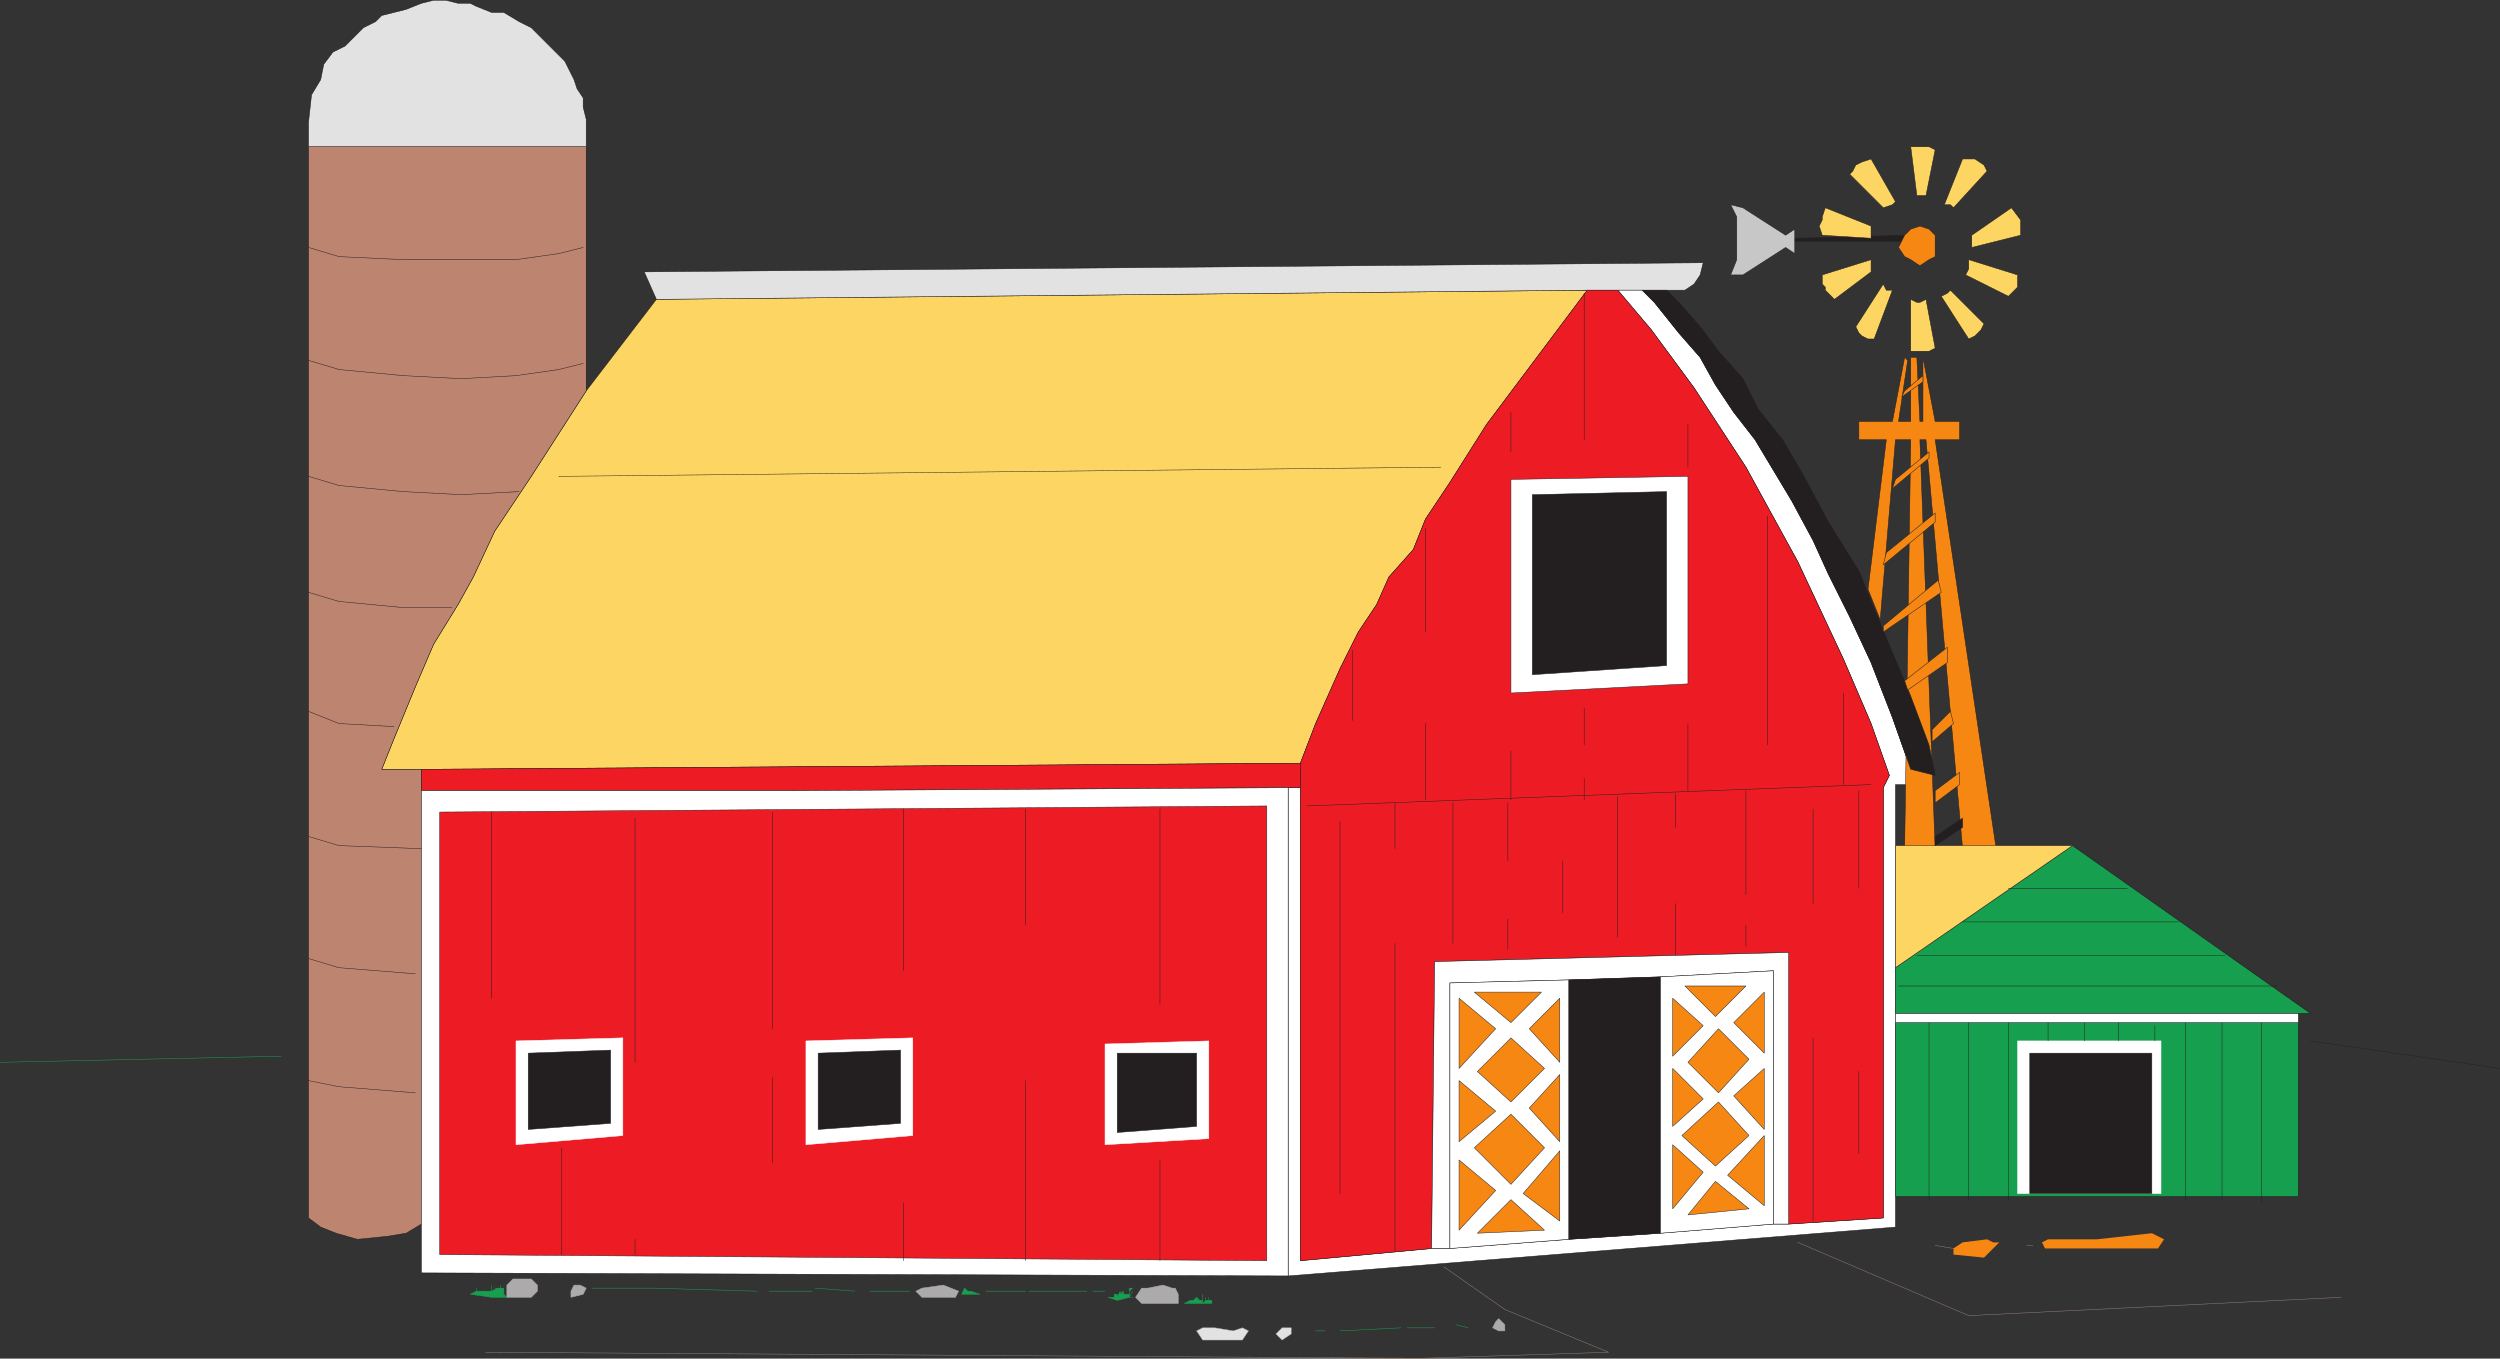 <svg xmlns="http://www.w3.org/2000/svg" width="614.37" height="333.87"><rect width="100%" height="100%" fill="#333333" stroke="none"/><path fill="none" stroke="#231f20" stroke-linecap="round" stroke-linejoin="round" stroke-miterlimit="10" stroke-width=".12" d="m409.56 71.31 3 3 5.25 6 4.5 6 6 6.75 3.75 7.5 6 7.5 5.25 9 6 11.25 7.5 12 6.75 16.5 6 14.25 3 12.75 3 5.25h-6v3.75h-3.75v15h43.5l58.5 41.25h-3v45h-99v7.5l-149.25 12-213-.75v-12l-3.75 2.25-4.5.75-7.5.75-5.25-1.5-3.75-1.5-3-2.25V30.06l.75-6.75 2.25-3.75.75-3.75 2.25-3 3-1.5 4.5-4.5 3-1.5 1.5-1.5 6-1.5 3.75-1.5 3-.75h3l3 .75h3l1.5.75 3.75 1.5h3l3.75 2.25 3 1.5 8.25 8.25 2.25 4.5.75 2.25 1.5 2.25v2.25l.75 3v66.75l17.25-22.5-3-6.75 260.25-2.25-.75 3-1.5 2.25-2.25 1.5h-4.5"/><path fill="#fdd562" fill-rule="evenodd" d="m390.06 71.31-228.75 2.25-17.25 22.5-13.5 21-9 13.5-5.25 11.25-3.75 6.75-6 9.75-4.5 10.5-5.25 12.75-3 7.5h9.75l216-1.5 3.75-9.75 6-13.5 4.5-9 4.5-6.75 3-6.75 6-6.75 3-7.5 6-9 9-14.25 24.75-33"/><path fill="none" stroke="#231f20" stroke-linecap="round" stroke-linejoin="round" stroke-miterlimit="10" stroke-width=".12" d="m390.06 71.31-228.75 2.25-17.25 22.5-13.5 21-9 13.5-5.25 11.25-3.75 6.75-6 9.75-4.5 10.5-5.25 12.75-3 7.5h9.75l216-1.5 3.75-9.75 6-13.5 4.5-9 4.5-6.75 3-6.75 6-6.75 3-7.5 6-9 9-14.25zm0 0"/><path fill="none" stroke="#967e71" stroke-linecap="round" stroke-linejoin="round" stroke-miterlimit="10" stroke-width=".12" d="m119.31 332.31 229.5 1.5 46.5-1.5-25.5-10.5-15-10.5 15 10.5"/><path fill="#bd846f" fill-rule="evenodd" d="M144.06 96.06v-60H75.81v263.25l3 2.25 3.75 1.5 5.25 1.5 7.5-.75 4.5-.75 3.75-2.25V189.06h-9.75l3-7.5 5.25-12.75 4.5-10.5 6-9.75 3.75-6.75 5.25-11.25 9-13.5 13.5-21"/><path fill="none" stroke="#231f20" stroke-linecap="round" stroke-linejoin="round" stroke-miterlimit="10" stroke-width=".12" d="M144.06 96.06v-60H75.81v263.25l3 2.25 3.75 1.5 5.25 1.5 7.5-.75 4.5-.75 3.75-2.25V189.06h-9.75l3-7.5 5.25-12.75 4.5-10.5 6-9.75 3.75-6.75 5.25-11.25 9-13.5zm0 0"/><path fill="#e3e2e2" fill-rule="evenodd" d="M409.56 71.31h4.5l2.25-1.5 1.5-2.25.75-3-260.25 2.25 3 6.75 228.75-2.25h19.5"/><path fill="none" stroke="#231f20" stroke-linecap="round" stroke-linejoin="round" stroke-miterlimit="10" stroke-width=".12" d="M409.56 71.31h4.5l2.25-1.5 1.5-2.25.75-3-260.25 2.25 3 6.75 228.75-2.25zm0 0"/><path fill="#fff" fill-rule="evenodd" d="m469.56 189.06-4.5-12.75-5.25-13.5-5.25-11.25-5.25-10.5-3.75-8.25-5.25-9.75-9-15-5.25-6.75-4.5-6.75-3.75-6.75-5.25-6-6-7.5-3-3h-6l8.25 9.75 10.5 14.25 12.75 19.5 12.75 23.25 11.25 24 6.75 15.75 4.5 12.75-1.5 3v105.75l-23.25 1.5h-3.75l-27.75 2.25-22.5 1.5-29.25 2.25h-4.5l-32.25 3V193.56h-3v120l149.25-12V192.81h3.75v-3.75"/><path fill="none" stroke="#231f20" stroke-linecap="round" stroke-linejoin="round" stroke-miterlimit="10" stroke-width=".12" d="m469.56 189.06-4.5-12.75-5.25-13.5-5.25-11.25-5.25-10.5-3.75-8.25-5.25-9.75-9-15-5.25-6.75-4.5-6.75-3.75-6.75-5.25-6-6-7.5-3-3h-6l8.25 9.75 10.5 14.25 12.75 19.5 12.75 23.25 11.25 24 6.75 15.75 4.5 12.75-1.5 3v105.75l-23.25 1.5h-3.75l-27.75 2.25-22.5 1.5-29.25 2.25h-4.5l-32.25 3V193.56h-3v120l149.25-12V192.81h3.75zm0 0"/><path fill="#ed1c24" fill-rule="evenodd" d="m390.06 71.31-24.75 33-9 14.25-6 9-3 7.5-6 6.75-3 6.75-4.5 6.75-4.5 9-6 13.5-3.75 9.75v122.25l32.25-3 .75-70.5 87-2.25v66.75l23.25-1.5V193.56l1.5-3-4.5-12.75-6.75-15.75-11.25-24-12.75-23.25-12.75-19.5-10.5-14.25-8.25-9.75h-7.5"/><path fill="none" stroke="#231f20" stroke-linecap="round" stroke-linejoin="round" stroke-miterlimit="10" stroke-width=".12" d="m390.06 71.31-24.75 33-9 14.25-6 9-3 7.5-6 6.75-3 6.75-4.5 6.75-4.5 9-6 13.5-3.75 9.75v122.25l32.25-3 .75-70.5 87-2.25v66.75l23.25-1.5V193.56l1.5-3-4.5-12.75-6.75-15.75-11.25-24-12.75-23.25-12.75-19.5-10.5-14.25-8.25-9.75zm-36 43.5-216.75 2.25"/><path fill="#ed1c24" fill-rule="evenodd" d="M316.56 193.56h3v-6l-216 1.5v5.25h90.75l122.25-.75"/><path fill="none" stroke="#231f20" stroke-linecap="round" stroke-linejoin="round" stroke-miterlimit="10" stroke-width=".12" d="M316.56 193.56h3v-6l-216 1.5v5.25h90.75zm0 0"/><path fill="#fff" fill-rule="evenodd" d="m316.56 193.56-122.25.75h-90.75v118.5l213 .75v-120"/><path fill="none" stroke="#231f20" stroke-linecap="round" stroke-linejoin="round" stroke-miterlimit="10" stroke-width=".12" d="m316.56 193.56-122.25.75h-90.75v118.5l213 .75zm0 0"/><path fill="#ed1c24" fill-rule="evenodd" d="m311.31 198.06-203.25 1.5v108.75l203.25 1.5V198.06"/><path fill="none" stroke="#231f20" stroke-linecap="round" stroke-linejoin="round" stroke-miterlimit="10" stroke-width=".12" d="m311.31 198.06-203.25 1.5v108.75l203.25 1.5zm0 0"/><path fill="none" stroke="#179f50" stroke-linecap="round" stroke-linejoin="round" stroke-miterlimit="10" stroke-width=".12" d="m69.06 259.56-69 1.5"/><path fill="none" stroke="#231f20" stroke-linecap="round" stroke-linejoin="round" stroke-miterlimit="10" stroke-width=".12" d="m614.31 262.56-46.5-6.75"/><path fill="#f68712" fill-rule="evenodd" d="m468.06 87.81-3 15.75h-8.25v4.5h6.75l-4.5 36.75 3 7.5 3.75-44.25h3.75l-1.5 100.5h7.5l-3.75-100.5h1.5l9 100.5h8.25l-15-100.5h6v-4.5h-6l-3-15.75v15.75h-.75l-.75-15.75h-1.5v15.75h-3l2.25-15-.75-.75"/><path fill="none" stroke="#231f20" stroke-linecap="round" stroke-linejoin="round" stroke-miterlimit="10" stroke-width=".12" d="m468.06 87.81-3 15.75h-8.25v4.5h6.75l-4.5 36.75 3 7.5 3.75-44.25h3.75l-1.5 100.5h7.5l-3.75-100.5h1.5l9 100.5h8.25l-15-100.5h6v-4.5h-6l-3-15.75v15.75h-.75l-.75-15.75h-1.5v15.75h-3l2.25-15zm0 0"/><path fill="#231f20" fill-rule="evenodd" d="M409.56 71.31h-6l3 3 6 7.5 5.25 6 3.75 6.75 4.5 6.75 5.25 6.75 9 15 5.25 9.75 3.75 8.25 5.25 10.5 5.25 11.25 5.25 13.5 4.5 12.75 6 1.5-1.5-7.5-4.5-12-6-14.25-6.75-16.5-7.5-12-6-11.25-5.25-9-6-7.5-3.75-7.5-6-6.75-4.5-6-5.25-6-3-3"/><path fill="none" stroke="#231f20" stroke-linecap="round" stroke-linejoin="round" stroke-miterlimit="10" stroke-width=".12" d="M409.56 71.31h-6l3 3 6 7.5 5.25 6 3.75 6.75 4.5 6.75 5.25 6.75 9 15 5.25 9.75 3.75 8.25 5.25 10.5 5.25 11.25 5.25 13.5 4.5 12.75 6 1.5-1.5-7.5-4.5-12-6-14.25-6.75-16.5-7.5-12-6-11.25-5.25-9-6-7.5-3.75-7.5-6-6.75-4.5-6-5.25-6zm0 0"/><path fill="#179f50" fill-rule="evenodd" d="M564.81 249.06h3l-58.5-41.25-43.5 30v11.25h99"/><path fill="none" stroke="#231f20" stroke-linecap="round" stroke-linejoin="round" stroke-miterlimit="10" stroke-width=".12" d="M564.81 249.06h3l-58.5-41.25-43.5 30v11.25zm0 0"/><path fill="#179f50" fill-rule="evenodd" d="M564.81 251.31h-99v42.75h99v-42.75"/><path fill="none" stroke="#231f20" stroke-linecap="round" stroke-linejoin="round" stroke-miterlimit="10" stroke-width=".12" d="M564.81 251.31h-99v42.75h99zm0 0"/><path fill="#fff" fill-rule="evenodd" d="M564.81 249.06h-99v2.25h99v-2.25"/><path fill="none" stroke="#231f20" stroke-linecap="round" stroke-linejoin="round" stroke-miterlimit="10" stroke-width=".12" d="M564.81 249.06h-99v2.25h99zm0 0"/><path fill="#fff" fill-rule="evenodd" d="m408.06 240.06 27.75-1.5v62.25h3.75v-66.75l-87 2.25-.75 70.5h4.5v-65.25l29.25-.75 22.5-.75"/><path fill="none" stroke="#231f20" stroke-linecap="round" stroke-linejoin="round" stroke-miterlimit="10" stroke-width=".12" d="m408.06 240.06 27.75-1.5v62.25h3.75v-66.75l-87 2.25-.75 70.5h4.5v-65.25l29.25-.75zm0 0"/><path fill="#e3e2e2" fill-rule="evenodd" d="M144.06 36.06v-6.75l-.75-3v-2.25l-1.5-2.25-.75-2.25-2.25-4.5-8.25-8.25-3-1.5-3.75-2.25h-3l-3.75-1.5-1.5-.75h-3l-3-.75h-3l-3 .75-3.75 1.5-6 1.5-1.5 1.5-3 1.5-4.5 4.5-3 1.5-2.25 3-.75 3.75-2.25 3.75-.75 6.75v6h68.25"/><path fill="none" stroke="#231f20" stroke-linecap="round" stroke-linejoin="round" stroke-miterlimit="10" stroke-width=".12" d="M144.06 36.06v-6.75l-.75-3v-2.25l-1.5-2.25-.75-2.25-2.25-4.5-8.25-8.25-3-1.5-3.75-2.25h-3l-3.75-1.5-1.5-.75h-3l-3-.75h-3l-3 .75-3.75 1.5-6 1.5-1.5 1.5-3 1.5-4.5 4.5-3 1.5-2.25 3-.75 3.75-2.25 3.75-.75 6.75v6zm0 0"/><path fill="#fff" fill-rule="evenodd" d="M385.56 304.56v-63.75l-29.25.75v65.25l29.25-2.25"/><path fill="none" stroke="#231f20" stroke-linecap="round" stroke-linejoin="round" stroke-miterlimit="10" stroke-width=".12" d="M385.56 304.56v-63.75l-29.25.75v65.25zm0 0"/><path fill="#231f20" fill-rule="evenodd" d="m408.06 240.06-22.5.75v63.75l22.5-1.5v-63"/><path fill="none" stroke="#231f20" stroke-linecap="round" stroke-linejoin="round" stroke-miterlimit="10" stroke-width=".12" d="m408.06 240.06-22.5.75v63.75l22.5-1.5zm0 0"/><path fill="#fff" fill-rule="evenodd" d="M408.06 240.06v63l27.75-2.25v-62.25l-27.75 1.5"/><path fill="none" stroke="#231f20" stroke-linecap="round" stroke-linejoin="round" stroke-miterlimit="10" stroke-width=".12" d="M408.06 240.06v63l27.75-2.25v-62.25zm0 0"/><path fill="#fff" fill-rule="evenodd" d="m414.81 117.06-43.5.75v52.5l43.5-2.25v-51"/><path fill="none" stroke="#231f20" stroke-linecap="round" stroke-linejoin="round" stroke-miterlimit="10" stroke-width=".12" d="m414.81 117.06-43.5.75v52.5l43.5-2.25zm0 0"/><path fill="#231f20" fill-rule="evenodd" d="m409.56 120.81-33 .75v44.25l33-2.25v-42.75"/><path fill="none" stroke="#231f20" stroke-linecap="round" stroke-linejoin="round" stroke-miterlimit="10" stroke-width=".12" d="m409.56 120.81-33 .75v44.25l33-2.25zm0 0"/><path fill="#fdd562" fill-rule="evenodd" stroke="#231f20" stroke-linecap="round" stroke-linejoin="round" stroke-miterlimit="10" stroke-width=".12" d="m465.81 237.81 43.5-30h-43.5zm0 0"/><path fill="none" stroke="#179f50" stroke-linecap="round" stroke-linejoin="round" stroke-miterlimit="10" stroke-width=".12" d="m186.06 317.31-25.5-.75h-15 11.25"/><path fill="#fff" fill-rule="evenodd" d="M531.06 255.81h-35.25v37.5h35.25v-37.5"/><path fill="none" stroke="#fff" stroke-linecap="round" stroke-linejoin="round" stroke-miterlimit="10" stroke-width=".12" d="M531.06 255.81h-35.25v37.5h35.25zm0 0"/><path fill="#f68712" fill-rule="evenodd" d="m528.81 303.06-13.5 1.5h-12l-1.5.75.75 1.5h27.75l1.5-2.25-3-1.5"/><path fill="#231f20" fill-rule="evenodd" d="M528.81 258.81h-30v34.5h30v-34.5"/><path fill="none" stroke="#231f20" stroke-linecap="round" stroke-linejoin="round" stroke-miterlimit="10" stroke-width=".12" d="M528.81 258.81h-30v34.5h30zm0 0"/><path fill="#231f20" fill-rule="evenodd" d="m468.06 57.81-27 .75v.75h26.25l.75-1.5"/><path fill="none" stroke="#231f20" stroke-linecap="round" stroke-linejoin="round" stroke-miterlimit="10" stroke-width=".12" d="m468.06 57.81-27 .75v.75h26.25zm0 0"/><path fill="#fff" fill-rule="evenodd" d="m297.06 255.81-25.5.75v24.75l25.5-1.5v-24"/><path fill="none" stroke="#fff" stroke-linecap="round" stroke-linejoin="round" stroke-miterlimit="10" stroke-width=".12" d="m297.06 255.81-25.5.75v24.75l25.5-1.5zm0 0"/><path fill="#fff" fill-rule="evenodd" d="m224.31 255.06-26.25.75v25.5l26.25-2.25v-24"/><path fill="none" stroke="#fff" stroke-linecap="round" stroke-linejoin="round" stroke-miterlimit="10" stroke-width=".12" d="m224.31 255.06-26.25.75v25.5l26.25-2.25zm0 0"/><path fill="#fff" fill-rule="evenodd" d="m153.06 255.06-26.25.75v25.5l26.25-2.25v-24"/><path fill="none" stroke="#fff" stroke-linecap="round" stroke-linejoin="round" stroke-miterlimit="10" stroke-width=".12" d="m153.06 255.06-26.25.75v25.5l26.25-2.25zm0 0"/><path fill="#231f20" fill-rule="evenodd" d="m150.06 258.06-20.25.75v18.75l20.25-1.5v-18"/><path fill="none" stroke="#231f20" stroke-linecap="round" stroke-linejoin="round" stroke-miterlimit="10" stroke-width=".12" d="m150.06 258.06-20.25.75v18.75l20.25-1.5zm0 0"/><path fill="#231f20" fill-rule="evenodd" d="m221.31 258.06-20.25.75v18.75l20.25-1.5v-18"/><path fill="none" stroke="#231f20" stroke-linecap="round" stroke-linejoin="round" stroke-miterlimit="10" stroke-width=".12" d="m221.31 258.06-20.25.75v18.75l20.25-1.5zm0 0"/><path fill="#231f20" fill-rule="evenodd" d="M294.06 258.81h-19.5v19.5l19.5-1.5v-18"/><path fill="none" stroke="#231f20" stroke-linecap="round" stroke-linejoin="round" stroke-miterlimit="10" stroke-width=".12" d="M294.06 258.81h-19.5v19.5l19.5-1.5zm0 0"/><path fill="#f68712" fill-rule="evenodd" d="m371.31 273.81-9 8.25 9 9 8.25-9-8.25-8.25"/><path fill="none" stroke="#231f20" stroke-linecap="round" stroke-linejoin="round" stroke-miterlimit="10" stroke-width=".12" d="m371.31 273.81-9 8.25 9 9 8.25-9zm0 0"/><path fill="#f68712" fill-rule="evenodd" stroke="#231f20" stroke-linecap="round" stroke-linejoin="round" stroke-miterlimit="10" stroke-width=".12" d="m383.31 282.81-9 10.5 9 6.75zm-24.75 2.25v17.25l9-9.75zm0 0"/><path fill="#c8c7c8" fill-rule="evenodd" d="M426.81 57.81v-4.5l-1.5-3 3 .75 10.5 6.75 2.25-1.5v6l-2.25-1.5-10.5 6.75h-3l1.5-3.75v-6"/><path fill="none" stroke="#231f20" stroke-linecap="round" stroke-linejoin="round" stroke-miterlimit="10" stroke-width=".12" d="M426.81 57.81v-4.5l-1.5-3 3 .75 10.5 6.75 2.25-1.5v6l-2.25-1.5-10.5 6.75h-3l1.5-3.75zm0 0"/><path fill="#f68712" fill-rule="evenodd" stroke="#231f20" stroke-linecap="round" stroke-linejoin="round" stroke-miterlimit="10" stroke-width=".12" d="m379.56 302.31-8.25-7.5-8.25 8.25zm-.75-58.5h-16.5l9 7.5zm54.75 35.25-9 9.75 9 7.5zm-50.25-15-7.5 8.25 7.5 8.25zm-24.75-18.75v17.25l9-9.75zm24.75 0-7.5 7.5 7.5 8.25zm0 0"/><path fill="#f68712" fill-rule="evenodd" d="m371.31 255.06-8.25 8.25 8.25 7.5 8.25-8.25-8.25-7.5"/><path fill="none" stroke="#231f20" stroke-linecap="round" stroke-linejoin="round" stroke-miterlimit="10" stroke-width=".12" d="m371.31 255.06-8.25 8.25 8.25 7.5 8.25-8.25zm0 0"/><path fill="#f68712" fill-rule="evenodd" d="m422.31 270.81-9 8.25 8.25 7.5 8.25-7.5-7.5-8.25"/><path fill="none" stroke="#231f20" stroke-linecap="round" stroke-linejoin="round" stroke-miterlimit="10" stroke-width=".12" d="m422.31 270.81-9 8.25 8.25 7.5 8.25-7.5zm0 0"/><path fill="#f68712" fill-rule="evenodd" stroke="#231f20" stroke-linecap="round" stroke-linejoin="round" stroke-miterlimit="10" stroke-width=".12" d="M411.06 281.31v15.75l7.5-9zm18.75 15.75-8.25-6.75-6.75 8.25zm-71.25-31.5v15l9-7.5zm75-3-7.5 6.75 7.5 8.25zm0-18.75-7.5 7.5 7.5 7.5zm-4.5-1.5h-15l7.5 7.5zm-18 3v14.25l7.5-7.5zm0 0"/><path fill="#f68712" fill-rule="evenodd" d="m422.31 252.81-7.5 8.25 7.5 7.5 7.5-8.25-7.5-7.5"/><path fill="none" stroke="#231f20" stroke-linecap="round" stroke-linejoin="round" stroke-miterlimit="10" stroke-width=".12" d="m422.31 252.81-7.5 8.25 7.5 7.5 7.5-8.25zm0 0"/><path fill="none" stroke="#179f50" stroke-linecap="round" stroke-linejoin="round" stroke-miterlimit="10" stroke-width=".12" d="m344.31 326.31-15 .75"/><path fill="#f68712" fill-rule="evenodd" stroke="#231f20" stroke-linecap="round" stroke-linejoin="round" stroke-miterlimit="10" stroke-width=".12" d="M411.06 262.56v14.25l7.5-6.75zm0 0"/><path fill="none" stroke="#179f50" stroke-linecap="round" stroke-linejoin="round" stroke-miterlimit="10" stroke-width=".12" d="M252.81 317.31h14.25"/><path fill="#fdd562" fill-rule="evenodd" d="m456.81 81.81-.75-1.5 6.75-10.5.75 1.5h1.5l-4.5 12h-1.5l-1.5-.75-.75-.75"/><path fill="none" stroke="#231f20" stroke-linecap="round" stroke-linejoin="round" stroke-miterlimit="10" stroke-width=".12" d="m456.81 81.81-.75-1.5 6.75-10.5.75 1.5h1.5l-4.5 12h-1.5l-1.5-.75zm0 0"/><path fill="#fdd562" fill-rule="evenodd" d="M470.31 86.31h-.75V73.56l1.5.75h.75l1.5-.75 2.25 12-1.5.75h-3.75"/><path fill="none" stroke="#231f20" stroke-linecap="round" stroke-linejoin="round" stroke-miterlimit="10" stroke-width=".12" d="M470.31 86.31h-.75V73.56l1.5.75h.75l1.5-.75 2.25 12-1.5.75zm0 0"/><path fill="#fdd562" fill-rule="evenodd" d="m495.06 71.31.75-.75v-3l-12-3.75v2.25l-.75 1.5 10.5 5.25 1.5-1.5"/><path fill="none" stroke="#231f20" stroke-linecap="round" stroke-linejoin="round" stroke-miterlimit="10" stroke-width=".12" d="m495.06 71.31.75-.75v-3l-12-3.75v2.25l-.75 1.5 10.5 5.25zm0 0"/><path fill="#fdd562" fill-rule="evenodd" d="M474.06 36.06h-4.5l1.5 12h2.25l2.25-11.25-1.5-.75"/><path fill="none" stroke="#231f20" stroke-linecap="round" stroke-linejoin="round" stroke-miterlimit="10" stroke-width=".12" d="M474.06 36.06h-4.5l1.5 12h2.25l2.25-11.25zm0 0"/><path fill="#fdd562" fill-rule="evenodd" d="m447.81 53.31.75-2.25 11.25 4.5v3l-12-.75-.75-2.25.75-1.5v-.75"/><path fill="none" stroke="#231f20" stroke-linecap="round" stroke-linejoin="round" stroke-miterlimit="10" stroke-width=".12" d="m447.81 53.31.75-2.25 11.25 4.5v3l-12-.75-.75-2.25.75-1.5zm0 0"/><path fill="#fdd562" fill-rule="evenodd" d="m487.56 40.56-2.25-1.5h-3l-4.5 11.25h1.5l.75.75 8.25-9-.75-1.5"/><path fill="none" stroke="#231f20" stroke-linecap="round" stroke-linejoin="round" stroke-miterlimit="10" stroke-width=".12" d="m487.56 40.56-2.25-1.5h-3l-4.5 11.25h1.5l.75.75 8.25-9zm0 0"/><path fill="#fdd562" fill-rule="evenodd" d="M496.56 54.81v-.75l-2.25-3-9.75 6.75v3l12-3v-3"/><path fill="none" stroke="#231f20" stroke-linecap="round" stroke-linejoin="round" stroke-miterlimit="10" stroke-width=".12" d="M496.56 54.81v-.75l-2.25-3-9.75 6.75v3l12-3zm0 0"/><path fill="#e3e2e2" fill-rule="evenodd" d="M295.56 326.31h3l4.5.75 2.25-.75 1.5.75-1.5 2.25h-9.75l-1.5-2.25 1.5-.75"/><path fill="none" stroke="#acaaaa" stroke-linecap="round" stroke-linejoin="round" stroke-miterlimit="10" stroke-width=".12" d="M295.56 326.31h3l4.5.75 2.25-.75 1.5.75-1.5 2.25h-9.75l-1.5-2.25zm0 0"/><path fill="#fdd562" fill-rule="evenodd" d="m485.31 82.56 1.5-1.5.75-1.5-8.25-8.25-.75.75-1.5.75 6.75 10.5 1.5-.75"/><path fill="none" stroke="#231f20" stroke-linecap="round" stroke-linejoin="round" stroke-miterlimit="10" stroke-width=".12" d="m485.31 82.56 1.5-1.5.75-1.5-8.25-8.25-.75.75-1.5.75 6.75 10.5zm0 0"/><path fill="#fdd562" fill-rule="evenodd" d="M447.81 69.81v-2.25l12-3.75v3l-9 6.75-2.25-2.25v-.75l-.75-.75"/><path fill="none" stroke="#231f20" stroke-linecap="round" stroke-linejoin="round" stroke-miterlimit="10" stroke-width=".12" d="M447.81 69.81v-2.25l12-3.75v3l-9 6.75-2.25-2.25v-.75zm0 0"/><path fill="#fdd562" fill-rule="evenodd" d="m457.56 39.81 2.25-.75 6 10.5-.75.75-2.25.75-8.25-8.25.75-.75.75-1.5 1.5-.75"/><path fill="none" stroke="#231f20" stroke-linecap="round" stroke-linejoin="round" stroke-miterlimit="10" stroke-width=".12" d="m457.56 39.81 2.25-.75 6 10.5-.75.75-2.25.75-8.25-8.25.75-.75.75-1.5zm0 0"/><path fill="#f68712" fill-rule="evenodd" d="m480.06 306.81 2.25-1.5 6-.75 1.5.75h1.5l-3.75 3.75-7.5-.75v-1.5"/><path fill="#acaaaa" fill-rule="evenodd" d="M285.81 320.31h3.75v-2.25l-.75-1.5h-.75l-2.25-.75-3.75.75h-1.5l-1.5 2.25 1.5 1.5h5.25"/><path fill="none" stroke="#acaaaa" stroke-linecap="round" stroke-linejoin="round" stroke-miterlimit="10" stroke-width=".12" d="M285.81 320.31h3.75v-2.25l-.75-1.5h-.75l-2.25-.75-3.75.75h-1.5l-1.5 2.25 1.5 1.5zm0 0"/><path fill="none" stroke="#179f50" stroke-linecap="round" stroke-linejoin="round" stroke-miterlimit="10" stroke-width=".12" d="M252.06 317.31h-9.75"/><path fill="#acaaaa" fill-rule="evenodd" d="m231.81 315.81-5.25.75-1.5.75 1.5 1.5h8.25l.75-1.5-3.75-1.5"/><path fill="none" stroke="#acaaaa" stroke-linecap="round" stroke-linejoin="round" stroke-miterlimit="10" stroke-width=".12" d="m231.81 315.81-5.25.75-1.5.75 1.5 1.5h8.25l.75-1.5zm0 0"/><path fill="none" stroke="#179f50" stroke-linecap="round" stroke-linejoin="round" stroke-miterlimit="10" stroke-width=".12" d="m200.31 316.56 9.75.75m-10.5 0h-10.5"/><path fill="#f68712" fill-rule="evenodd" d="m468.06 57.81 1.5-1.5 2.25-.75 2.25.75 1.5 1.5v5.25l-1.5.75-2.25 1.5-2.25-1.5-1.5-.75-1.5-2.25 1.5-3"/><path fill="none" stroke="#231f20" stroke-linecap="round" stroke-linejoin="round" stroke-miterlimit="10" stroke-width=".12" d="m468.06 57.81 1.5-1.5 2.25-.75 2.25.75 1.5 1.5v5.25l-1.5.75-2.25 1.5-2.25-1.5-1.5-.75-1.5-2.25zm0 0"/><path fill="none" stroke="#179f50" stroke-linecap="round" stroke-linejoin="round" stroke-miterlimit="10" stroke-width=".12" d="M213.81 317.31h9.75"/><path fill="#179f50" fill-rule="evenodd" d="M124.56 318.81h-3.75l-5.25-.75 1.5-.75v-.75.75h3.75v-1.5 1.5l1.5-.75h-.75 1.5v-.75.75h.75v1.5l.75.75"/><path fill="none" stroke="#179f50" stroke-linecap="round" stroke-linejoin="round" stroke-miterlimit="10" stroke-width=".12" d="M124.56 318.81h-3.75l-5.25-.75 1.5-.75v-.75.75h3.75v-1.5 1.5l1.5-.75h-.75 1.5v-.75.75h.75v1.5zm0 0"/><path fill="#acaaaa" fill-rule="evenodd" d="M124.56 318.81v-3l1.5-1.5h4.5l1.5 1.5v1.5l-1.5 1.5h-6"/><path fill="none" stroke="#acaaaa" stroke-linecap="round" stroke-linejoin="round" stroke-miterlimit="10" stroke-width=".12" d="M124.56 318.81v-3l1.5-1.5h4.5l1.5 1.5v1.5l-1.5 1.5zm0 0"/><path fill="none" stroke="#179f50" stroke-linecap="round" stroke-linejoin="round" stroke-miterlimit="10" stroke-width=".12" d="M352.56 326.31h-6.75"/><path fill="none" stroke="#967e71" stroke-linecap="round" stroke-linejoin="round" stroke-miterlimit="10" stroke-width=".12" d="m480.06 306.81-4.5-.75"/><path fill="#e3e2e2" fill-rule="evenodd" d="m315.06 326.31-1.5 1.5 1.5 1.5 2.25-1.5v-1.5h-2.25"/><path fill="none" stroke="#acaaaa" stroke-linecap="round" stroke-linejoin="round" stroke-miterlimit="10" stroke-width=".12" d="m315.06 326.31-1.5 1.5 1.5 1.5 2.25-1.5v-1.5zm0 0"/><path fill="#acaaaa" fill-rule="evenodd" d="m141.06 315.81-.75 1.5v1.5l3-.75.75-1.5-1.5-.75h-1.5"/><path fill="none" stroke="#acaaaa" stroke-linecap="round" stroke-linejoin="round" stroke-miterlimit="10" stroke-width=".12" d="m141.06 315.81-.75 1.5v1.5l3-.75.75-1.5-1.5-.75zm0 0"/><path fill="none" stroke="#179f50" stroke-linecap="round" stroke-linejoin="round" stroke-miterlimit="10" stroke-width=".12" d="M268.56 317.31h3"/><path fill="#acaaaa" fill-rule="evenodd" d="m368.31 324.06-.75.75-.75 1.5 1.5.75h1.5v-1.5l-1.5-1.5"/><path fill="none" stroke="#acaaaa" stroke-linecap="round" stroke-linejoin="round" stroke-miterlimit="10" stroke-width=".12" d="m368.31 324.06-.75.75-.75 1.5 1.5.75h1.5v-1.5zm0 0"/><path fill="none" stroke="#179f50" stroke-linecap="round" stroke-linejoin="round" stroke-miterlimit="10" stroke-width=".12" d="m357.81 325.56 3 .75"/><path fill="#179f50" fill-rule="evenodd" d="M237.81 317.31h.75l2.25.75h-4.5l.75-1.5.75.75"/><path fill="none" stroke="#179f50" stroke-linecap="round" stroke-linejoin="round" stroke-miterlimit="10" stroke-width=".12" d="M237.81 317.31h.75l2.25.75h-4.5l.75-1.5zm85.5 9.75h2.25"/><path fill="none" stroke="#967e71" stroke-linecap="round" stroke-linejoin="round" stroke-miterlimit="10" stroke-width=".12" d="M498.06 306.06h1.5"/><path fill="#179f50" fill-rule="evenodd" d="m293.31 319.56.75-.75v1.5-1.5l.75.75h.75v-1.5 2.25-.75.75-1.5 1.5l.75-.75v-.75.75h.75v-.75.75h.75v.75h-6.75l1.5-.75h.75"/><path fill="none" stroke="#179f50" stroke-linecap="round" stroke-linejoin="round" stroke-miterlimit="10" stroke-width=".12" d="m293.31 319.56.75-.75v1.5-1.5l.75.75h.75v-1.5 2.25-.75.75-1.5 1.5l.75-.75v-.75.75h.75v-.75.75h.75v.75h-6.75l1.5-.75zm0 0"/><path fill="#179f50" fill-rule="evenodd" d="M277.56 318.81h.75-.75l.75-1.5-.75 1.5v-1.5l.75-.75h-.75v1.5h-1.5.75-.75v-.75l-.75.75v-.75 1.5-1.5l-.75 1.5v-.75h-.75v.75h-1.5l2.25.75 3-.75"/><path fill="none" stroke="#179f50" stroke-linecap="round" stroke-linejoin="round" stroke-miterlimit="10" stroke-width=".12" d="M277.56 318.81h.75-.75l.75-1.5-.75 1.5v-1.5l.75-.75h-.75v1.5h-1.5.75-.75v-.75l-.75.75v-.75 1.5-1.5l-.75 1.5v-.75h-.75v.75h-1.5l2.25.75zm0 0"/><path fill="#f68712" fill-rule="evenodd" d="m472.56 92.31-4.5 3.75-.75 1.5 5.25-3.75v-1.5"/><path fill="none" stroke="#231f20" stroke-linecap="round" stroke-linejoin="round" stroke-miterlimit="10" stroke-width=".12" d="m472.56 92.31-4.5 3.75-.75 1.5 5.25-3.75zm0 0"/><path fill="#f68712" fill-rule="evenodd" d="m474.06 111.06-8.25 6.75-.75 2.25 9-7.5v-1.5"/><path fill="none" stroke="#231f20" stroke-linecap="round" stroke-linejoin="round" stroke-miterlimit="10" stroke-width=".12" d="m474.06 111.06-8.25 6.75-.75 2.25 9-7.5zm0 0"/><path fill="#f68712" fill-rule="evenodd" d="m475.56 126.06-12 9.75-.75 3 12.75-10.5v-2.25"/><path fill="none" stroke="#231f20" stroke-linecap="round" stroke-linejoin="round" stroke-miterlimit="10" stroke-width=".12" d="m475.56 126.06-12 9.75-.75 3 12.75-10.5zm0 0"/><path fill="#f68712" fill-rule="evenodd" d="m476.31 142.56-13.5 11.25v1.5l14.25-9.75-.75-3"/><path fill="none" stroke="#231f20" stroke-linecap="round" stroke-linejoin="round" stroke-miterlimit="10" stroke-width=".12" d="m476.31 142.56-13.5 11.25v1.5l14.25-9.75zm0 0"/><path fill="#f68712" fill-rule="evenodd" d="m478.56 159.06-10.5 8.25.75 2.25 9.75-6.75v-3.75"/><path fill="none" stroke="#231f20" stroke-linecap="round" stroke-linejoin="round" stroke-miterlimit="10" stroke-width=".12" d="m478.56 159.06-10.5 8.25.75 2.25 9.75-6.75zm0 0"/><path fill="#f68712" fill-rule="evenodd" d="m479.31 174.81-4.5 4.5v3l5.25-4.5-.75-3"/><path fill="none" stroke="#231f20" stroke-linecap="round" stroke-linejoin="round" stroke-miterlimit="10" stroke-width=".12" d="m479.31 174.81-4.5 4.5v3l5.25-4.5zm0 0"/><path fill="#f68712" fill-rule="evenodd" d="m481.56 189.81-6 4.5v3l6-4.5v-3"/><path fill="none" stroke="#231f20" stroke-linecap="round" stroke-linejoin="round" stroke-miterlimit="10" stroke-width=".12" d="m481.56 189.81-6 4.5v3l6-4.5zm0 0"/><path fill="#231f20" fill-rule="evenodd" d="m482.31 201.06-6.75 4.5v2.25l6.75-4.5v-2.25"/><path fill="none" stroke="#231f20" stroke-linecap="round" stroke-linejoin="round" stroke-miterlimit="10" stroke-width=".12" d="m482.31 201.06-6.75 4.5v2.25l6.75-4.5zM75.81 60.81l7.5 2.25 15.75.75h27.75l10.5-1.5 6-1.5m-67.5 27.75 7.5 2.25 15.75 1.5 14.25.75 13.5-.75 10.5-1.5 6-1.5m-67.5 27.75 7.5 2.25 15.75 1.5 14.25.75 14.25-.75m-51.75 24.75 7.5 2.25 15.75 1.5h12m-35.25 25.5 7.5 3 13.5.75m-21 27 7.5 2.25 20.25.75m-27.75 27 7.5 2.25 18.75 1.5m-26.25 26.25 7.5 1.5 18.75 1.5m18.75-69v45.75m17.25 36.75v26.25m18-107.25v60m33.75-8.25v-53.25m0 65.25v21m32.25 9.75v14.25m30-111v28.5m-30-28.5v39.75m30 27v44.25m33-24.75v24.75m0-111v48m-129 57.75v3.75m303.75-115.5-138.75 5.25m8.25 3.75v91.5m13.5-61.5v75.75m0-110.25v11.25m14.25-11.25v34.5m13.5-6v7.5m0-36v14.25m13.5 0v12.75m13.5-28.5v34.5m14.25-8.25v12.75m0-39.75v8.25m17.25-9v25.5m0 7.5v5.25m16.5-33.75v23.25m0 78v-45m11.25-60.75v24m0 45v20.25m-124.5-123.75v17.25m18 .75v18.75m0-66.75v25.5m21-54v9.75m0 73.5v12m18-124.5v36m0 66v9m0 8.25v5.25m25.5-92.25v10.5m0 63v16.5m19.5-67.5v56.25m18.75 9.75v-22.5m21 81v43.5m9.75-43.5v43.5m9.75-43.5v43.5m9.75-43.5v4.5m9-4.5v4.5m8.25-4.5v4.5m9-3.75v3.75m7.5-4.5v43.5m9-43.5v43.5m9.75-43.5v44.25m-89.25-53.25h93m-88.5-7.5h75.75m-64.5-8.25h53.25m-42-8.25h29.25"/><path fill="none" stroke="#967e71" stroke-linecap="round" stroke-linejoin="round" stroke-miterlimit="10" stroke-width=".12" d="m575.31 318.81-91.5 4.5-42-18"/></svg>
